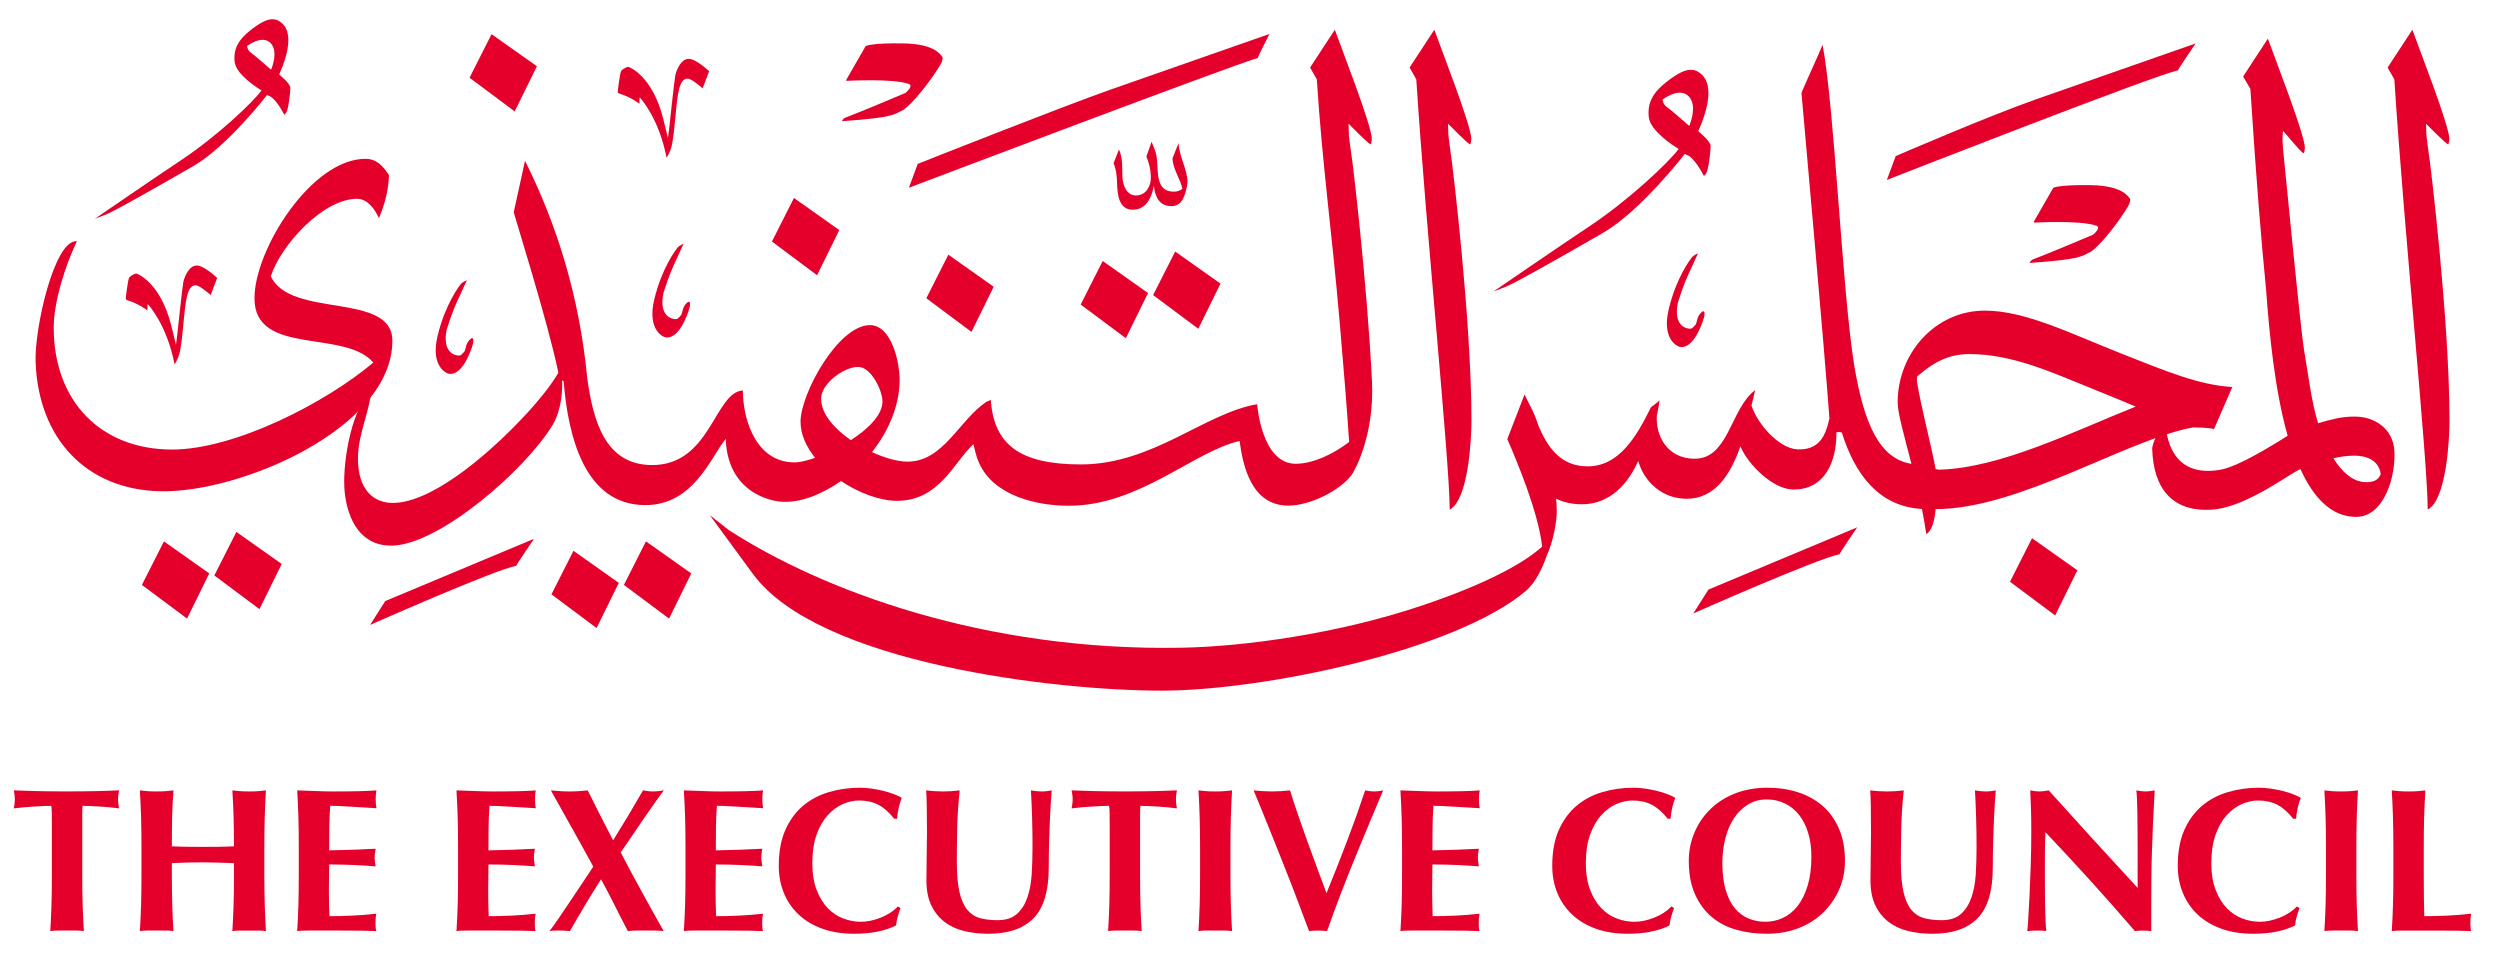<svg width="169" height="65" viewBox="0 0 169 65" fill="none" xmlns="http://www.w3.org/2000/svg">
<path d="M164.271 11.005C164.271 11.005 164.062 9.536 164.026 9.151C164.026 8.906 163.995 8.354 164.002 8.361C164.264 8.623 165.215 9.603 165.485 9.757C165.536 9.787 165.577 9.455 165.577 9.395C165.577 8.505 163.51 3.232 163.075 2.011L161.402 4.567C161.568 4.842 161.725 5.141 161.858 5.372C162.533 15.833 164.108 31.091 164.113 34.447C165.393 33.796 165.586 29.584 165.586 28.476C165.585 21.561 164.271 11.005 164.271 11.005Z" fill="#E4002B"/>
<path d="M98.157 11.005C98.157 11.005 97.948 9.536 97.912 9.151C97.912 8.906 97.88 8.354 97.886 8.361C98.149 8.623 99.1 9.603 99.37 9.757C99.421 9.787 99.462 9.455 99.462 9.395C99.462 8.505 97.394 3.232 96.96 2.011L95.287 4.567C95.452 4.842 95.609 5.141 95.742 5.372C96.417 15.833 97.992 31.091 97.998 34.447C99.278 33.796 99.471 29.584 99.471 28.476C99.471 21.561 98.157 11.005 98.157 11.005Z" fill="#E4002B"/>
<path d="M159.184 28.161C158.219 28.161 157.617 28.354 156.705 28.609C156.254 27.205 156.023 25.204 155.764 23.717C155.506 22.228 154.469 11.33 154.33 10.035C154.269 9.474 154.323 8.838 154.33 8.845C154.592 9.107 155.448 10.206 155.717 10.361C155.769 10.39 155.81 10.058 155.81 9.998C155.81 9.108 153.742 3.836 153.308 2.614L151.635 5.17C151.8 5.445 151.993 5.779 152.125 6.01C152.531 12.29 152.873 16.428 153.188 19.581C153.401 22.534 153.778 26.402 154.645 29.455C154.628 29.461 151.535 31.491 150.142 31.746C146.642 32.388 146.461 29.238 146.387 28.739C146.387 28.739 145.693 29.255 145.488 30.278C145.549 33.018 146.843 34.655 149.59 34.447C151.931 34.269 155.05 31.817 155.513 31.719C156.396 33.649 157.603 34.941 159.268 34.941C161.201 34.941 161.979 32.115 161.857 30.43C161.754 29.011 160.565 28.161 159.184 28.161ZM159.94 32.594C159.084 32.594 158.324 31.93 157.736 30.976C158.226 30.866 158.706 30.802 159.175 30.802C160 30.802 160.822 31.134 160.935 32.052C160.757 32.526 160.344 32.594 159.94 32.594Z" fill="#E4002B"/>
<path d="M143.43 23.913C140.007 22.562 136.908 20.998 134.179 20.998C130.8 20.998 128.281 23.9 128.281 27.208C128.281 27.924 128.727 29.465 129.214 31.355C127.047 31.016 126.002 28.639 125.34 24.667C124.522 19.569 124.011 7.218 123.205 3.027C123.085 3.378 121.774 6.205 121.781 6.298C122.041 9.294 123.326 23.515 123.668 28.273C123.436 29.384 123.022 30.434 121.526 30.378C120.288 30.332 118.82 28.707 118.401 27.412C118.49 27.033 118.571 26.679 118.652 26.368C116.971 27.625 116.874 31.01 114.559 31.01C112.719 31.01 111.9 29.465 112.005 28.075C112.109 27.62 112.135 27.456 112.187 27.058C112.073 27.2 111.608 27.519 111.606 27.525C110.654 29.465 109.472 31.525 107.329 31.525C105.515 31.525 104.651 30.276 104.028 28.855C103.665 27.748 103.395 27.392 103.059 26.665L101.894 29.682C102.53 31.148 103.986 34.599 104.25 36.948C102.972 38.117 100.305 39.524 96.238 40.895C90.431 42.873 84.005 43.707 79.916 43.785C66.595 44.039 55.617 39.937 49.27 35.836L47.982 34.824L50.899 38.8C55.331 44.843 71.334 46.688 78.542 46.688C85.275 46.688 98.314 44.035 103.159 39.937C103.799 39.395 104.272 38.393 104.558 37.572C104.984 36.635 105.239 35.323 105.239 34.534C105.239 34.283 105.221 34.005 105.189 33.708C105.676 33.949 106.249 34.089 106.94 34.089C108.406 34.089 109.812 33.236 110.745 31.163C111.155 32.613 112.403 33.717 114.013 33.717C115.958 33.717 116.997 32.044 117.651 30.172C118.186 31.451 119.879 33.073 121.202 33.091C123.364 33.121 124.143 31.208 124.143 29.288C124.143 29.266 124.142 29.244 124.142 29.222C124.254 29.2 124.381 29.191 124.511 29.248C125.37 31.997 126.967 34.242 129.923 34.406C130.035 34.968 130.135 35.539 130.216 36.108C130.633 35.847 130.794 35.085 130.846 34.416C136.49 34.421 143.755 29.718 148.24 28.894C149.339 28.894 149.668 29.003 149.668 29.003L150.906 26.161C148.643 26.037 146.342 25.062 143.43 23.913ZM131.121 31.748C130.99 31.752 130.979 31.721 130.853 31.711C130.451 29.661 129.901 27.685 129.583 25.785L129.587 25.458C130.668 24.528 131.663 23.936 133.138 23.936C136.016 23.936 138.637 25.146 141.47 26.29C142.41 26.669 143.477 27.104 144.374 27.486C140.253 29.126 135.246 31.637 131.121 31.748Z" fill="#E4002B"/>
<path d="M92.744 25.74C92.397 18.834 91.431 11.005 91.431 11.005C91.431 11.005 91.221 9.536 91.186 9.151C91.186 8.906 91.154 8.354 91.161 8.361C91.424 8.623 92.375 9.603 92.645 9.757C92.696 9.787 92.737 9.455 92.737 9.395C92.737 8.505 90.669 3.232 90.235 2.011L88.562 4.567C88.727 4.842 88.885 5.141 89.017 5.372C89.394 11.202 90.049 15.787 90.556 21.706C90.844 25.053 91.084 27.95 91.199 29.88C90.142 30.691 88.757 31.351 87.592 31.351C85.259 31.351 84.986 27.325 84.986 27.325C81.475 27.909 77.926 31.395 73.077 31.395C68.9 31.395 67.2 30.043 66.973 27.033L66.661 27.174C64.816 28.431 63.769 31.207 61.345 31.207C60.697 31.207 59.821 30.965 58.944 30.563C60.09 29.122 60.816 27.378 60.816 25.666C60.816 24.536 60.29 21.978 58.806 21.978C56.664 21.978 54.117 26.606 54.117 28.508C54.117 29.361 54.499 30.198 55.099 30.947C54.646 31.106 54.237 31.211 53.916 31.248C51.198 31.419 50.216 28.488 50.215 26.377C50.214 26.381 50.212 26.387 50.208 26.395C48.298 26.528 48.038 31.454 44.074 31.438C40.944 31.426 40.103 28.537 39.697 25.55C39.167 20.086 37.68 15.252 35.491 10.868L34.728 14.352C34.72 14.389 37.098 21.976 37.746 25.195C37.228 26.088 36.383 27.11 35.668 27.887C33.269 30.498 29.586 33.702 26.899 33.98C25.277 34.148 24.386 33.12 24.228 31.593C24.042 29.798 24.783 28.429 25.063 26.744L24.897 26.658C23.694 27.931 23.119 31.517 23.3 33.259C23.501 35.195 24.434 36.98 26.6 36.88C29.784 36.733 35.523 31.768 37.366 28.713C37.977 27.688 38.05 26.248 37.986 25.607L37.941 25.637C37.941 25.697 38.045 25.73 38.102 25.781C38.403 29.493 39.522 34.144 43.625 34.144C46.891 34.144 48.04 30.917 49.058 29.669C49.2 33.681 52.736 33.907 52.736 33.907C54.106 34.044 55.604 33.378 56.853 32.519C58.081 33.338 59.503 33.856 60.632 33.856C63.514 33.856 64.486 31.232 65.8 30.028C65.904 30.378 65.947 30.768 66.196 31.32C67.192 33.529 70.097 34.189 72.256 34.189C77.007 34.189 80.686 30.519 83.796 29.811C84.036 31.601 84.635 34.181 87.11 34.181C88.502 34.181 90.602 33.179 91.39 32.077C91.509 31.913 92.935 29.503 92.744 25.74ZM57.518 29.755C56.388 28.975 55.507 27.968 55.507 26.955C55.507 25.934 57.027 24.804 58.014 24.804C58.894 24.804 59.655 26.41 59.655 27.139C59.655 28.047 58.696 28.995 57.518 29.755Z" fill="#E4002B"/>
<path d="M10.847 33.21C5.82 33.104 2.59 29.645 2.406 24.459C2.326 22.216 3.665 16.183 5.198 16.303C4.404 17.986 3.632 20.387 3.632 22.16C3.632 27.091 6.78 30.389 11.638 30.389C15.874 30.389 22.044 27.213 25.234 24.508C23.301 22.237 17.202 24.098 17.202 20.167C17.202 16.864 21.057 10.737 24.7 10.737C25.472 10.737 25.903 11.241 26.294 11.839C26.273 12.84 26.003 13.825 25.617 14.745C25.35 14.164 24.859 13.438 24.139 13.438C21.815 13.438 18.979 16.596 18.306 18.672C19.616 21.552 26.524 19.706 26.524 23.032C26.524 28.949 16.249 33.324 10.847 33.21Z" fill="#E4002B"/>
<path d="M9.592 39.54L11.082 36.597L14.146 38.764L12.644 41.816L9.592 39.54Z" fill="#E4002B"/>
<path d="M14.488 38.901L15.979 35.958L19.043 38.125L17.541 41.178L14.488 38.901Z" fill="#E4002B"/>
<path d="M37.277 40.178L38.767 37.235L41.831 39.403L40.329 42.455L37.277 40.178Z" fill="#E4002B"/>
<path d="M42.176 39.54L43.666 36.597L46.73 38.764L45.228 41.817L42.176 39.54Z" fill="#E4002B"/>
<path d="M135.875 39.327L137.365 36.383L140.43 38.552L138.927 41.603L135.875 39.327Z" fill="#E4002B"/>
<path d="M73.053 20.587L74.543 17.643L77.607 19.811L76.105 22.863L73.053 20.587Z" fill="#E4002B"/>
<path d="M77.951 19.947L79.441 17.004L82.505 19.172L81.004 22.225L77.951 19.947Z" fill="#E4002B"/>
<path d="M62.619 20.16L64.109 17.217L67.173 19.386L65.671 22.437L62.619 20.16Z" fill="#E4002B"/>
<path d="M52.182 16.328L53.671 13.384L56.736 15.553L55.234 18.605L52.182 16.328Z" fill="#E4002B"/>
<path d="M31.74 5.254L33.23 2.311L36.294 4.479L34.793 7.531L31.74 5.254Z" fill="#E4002B"/>
<path d="M138.802 12.694L137.492 14.974V15.05C137.492 15.05 140.594 14.873 141.701 15.251C142.087 15.382 141.492 15.864 141.492 15.864C141.492 15.864 138.382 17.184 137.446 17.527C137.274 17.585 137.197 17.776 137.197 17.776C140.851 17.521 140.69 17.31 141.363 17.006C142.442 16.189 143.836 14.055 143.931 13.806C144.027 13.558 144.027 13.444 143.951 13.386C143.874 13.329 143.541 12.556 141.363 12.517C139.185 12.479 138.802 12.694 138.802 12.694Z" fill="#E4002B"/>
<path d="M58.52 3.112L57.21 5.391V5.467C57.21 5.467 60.313 5.29 61.419 5.667C61.805 5.799 61.21 6.281 61.21 6.281C61.21 6.281 58.1 7.6 57.164 7.945C56.992 8.002 56.916 8.193 56.916 8.193C60.569 7.938 60.409 7.728 61.082 7.423C62.161 6.606 63.555 4.472 63.65 4.223C63.745 3.975 63.745 3.86 63.669 3.803C63.593 3.747 63.26 2.972 61.082 2.934C58.903 2.896 58.52 3.112 58.52 3.112Z" fill="#E4002B"/>
<path d="M18.873 5.039C20.121 2.221 19.14 1.606 18.891 1.441C18.306 1.052 17.571 1.542 16.906 2.065C16.156 2.655 15.752 3.294 15.866 4.201C15.97 5.036 17.387 5.935 17.612 6.073C17.632 6.086 17.643 6.092 17.643 6.092L17.68 6.114C17.075 6.935 14.646 9.238 12.189 10.863C10.627 11.897 6.412 14.789 6.412 14.789C6.412 14.789 7.366 14.436 7.498 14.342C8.085 14.068 10.8 12.538 13.088 11.215C15.376 9.892 18.059 6.414 18.059 6.414C18.059 6.414 18.191 6.508 18.21 6.489C18.683 6.697 19.194 7.719 19.194 7.719C19.194 7.719 19.194 7.832 19.345 7.624C19.496 7.416 19.628 6.244 19.628 5.941C19.629 5.638 18.873 5.039 18.873 5.039ZM18.324 4.712C18.324 4.712 17.153 3.688 16.982 3.577C16.704 3.397 16.704 3.104 16.704 3.104C17.838 2.329 18.305 2.821 18.457 3.161C18.736 3.788 18.324 4.712 18.324 4.712Z" fill="#E4002B"/>
<path d="M114.803 8.873C116.189 5.742 115.099 5.058 114.823 4.874C114.173 4.443 113.356 4.986 112.617 5.567C111.784 6.223 111.336 6.933 111.461 7.942C111.577 8.869 113.151 9.868 113.402 10.022C113.424 10.035 113.436 10.043 113.436 10.043L113.477 10.067C112.804 10.979 110.105 13.537 107.376 15.344C105.64 16.492 100.957 19.706 100.957 19.706C100.957 19.706 102.017 19.314 102.163 19.209C102.815 18.905 105.832 17.206 108.374 15.735C110.916 14.264 113.898 10.4 113.898 10.4C113.898 10.4 114.045 10.505 114.066 10.484C114.591 10.715 115.158 11.849 115.158 11.849C115.158 11.849 115.158 11.976 115.326 11.744C115.494 11.513 115.641 10.211 115.641 9.874C115.642 9.538 114.803 8.873 114.803 8.873ZM114.192 8.509C114.192 8.509 112.892 7.372 112.701 7.249C112.392 7.049 112.392 6.723 112.392 6.723C113.652 5.862 114.17 6.408 114.339 6.787C114.651 7.483 114.192 8.509 114.192 8.509Z" fill="#E4002B"/>
<path d="M43.229 6.629L43.228 7.018C43.228 7.018 42.675 6.578 41.935 6.348C41.917 6.357 41.756 6.271 41.756 6.238C41.756 6.203 41.9 4.884 42.002 4.774C42.104 4.663 42.377 4.518 42.462 4.518C42.547 4.518 44.109 5.138 44.829 8.017C44.837 8.017 45.154 9.339 45.154 9.339L45.249 8.577C45.249 8.577 45.586 5.402 45.649 5.105C45.734 4.698 46.045 3.987 46.546 3.978C47.048 3.969 47.939 4.813 47.939 4.813L47.498 5.974C47.498 5.974 46.789 5.336 46.508 5.317C45.92 5.278 45.81 6.253 45.657 7.922C45.504 9.59 45.402 9.964 45.291 10.22C45.181 10.475 45.061 10.662 45.061 10.662C44.527 7.923 43.254 6.594 43.254 6.594" fill="#E4002B"/>
<path d="M9.971 20.601L9.97 20.991C9.97 20.991 9.417 20.55 8.677 20.32C8.66 20.329 8.498 20.244 8.498 20.21C8.498 20.175 8.642 18.856 8.744 18.746C8.846 18.635 9.119 18.49 9.204 18.49C9.289 18.49 10.852 19.11 11.572 21.989C11.58 21.989 11.897 23.311 11.897 23.311L11.991 22.549C11.991 22.549 12.329 19.375 12.391 19.077C12.477 18.67 12.787 17.959 13.289 17.95C13.79 17.942 14.681 18.785 14.681 18.785L14.24 19.946C14.24 19.946 13.531 19.308 13.25 19.289C12.662 19.25 12.552 20.225 12.399 21.894C12.246 23.562 12.144 23.936 12.033 24.192C11.923 24.447 11.803 24.634 11.803 24.634C11.269 21.895 9.996 20.566 9.996 20.566" fill="#E4002B"/>
<path d="M31.561 18.942C31.561 18.942 31.271 19.052 31.147 19.209C31.024 19.367 30.107 20.557 29.59 22.665C29.053 24.853 30.271 25.245 30.271 25.245C30.271 25.245 31.05 25.61 31.754 23.866C31.754 23.854 32.013 23.291 32.002 22.988C32.002 22.988 31.991 22.752 31.8 22.92C31.446 23.232 31.51 23.63 31.384 23.775C31.148 24.045 31.136 24.011 31.058 24.034C30.979 24.056 29.839 24.02 30.198 22.276C30.612 20.962 30.831 20.524 31.196 19.745C31.196 19.722 31.561 18.942 31.561 18.942Z" fill="#E4002B"/>
<path d="M46.209 16.479C46.209 16.479 45.919 16.59 45.796 16.747C45.672 16.905 44.756 18.094 44.238 20.202C43.701 22.391 44.919 22.782 44.919 22.782C44.919 22.782 45.698 23.147 46.403 21.402C46.403 21.391 46.661 20.829 46.65 20.525C46.65 20.525 46.639 20.289 46.448 20.457C46.095 20.769 46.158 21.167 46.032 21.312C45.796 21.582 45.785 21.548 45.706 21.57C45.627 21.593 44.487 21.556 44.847 19.812C45.261 18.499 45.479 18.061 45.844 17.282C45.844 17.259 46.209 16.479 46.209 16.479Z" fill="#E4002B"/>
<path d="M114.787 17.127C114.787 17.127 114.498 17.237 114.374 17.395C114.25 17.553 113.334 18.742 112.817 20.85C112.279 23.039 113.498 23.43 113.498 23.43C113.498 23.43 114.277 23.794 114.981 22.05C114.981 22.039 115.24 21.476 115.229 21.173C115.229 21.173 115.218 20.936 115.027 21.105C114.673 21.417 114.737 21.815 114.61 21.96C114.374 22.229 114.362 22.195 114.284 22.218C114.205 22.241 113.065 22.204 113.424 20.46C113.838 19.146 114.057 18.708 114.423 17.93C114.423 17.907 114.787 17.127 114.787 17.127Z" fill="#E4002B"/>
<path d="M85.817 2.295C85.817 2.295 78.381 4.893 75.066 6.058C71.751 7.223 62.039 11.078 62.039 11.078L61.441 12.691C61.441 12.691 83.553 4.304 85.029 3.92C85 3.89 85.817 2.295 85.817 2.295Z" fill="#E4002B"/>
<path d="M148.427 2.935C148.427 2.935 140.991 5.532 137.676 6.698C134.361 7.863 128.149 10.55 128.149 10.55L127.552 12.163C127.552 12.163 145.77 5.025 147.233 4.757C147.203 4.726 148.427 2.935 148.427 2.935Z" fill="#E4002B"/>
<path d="M125.548 35.647L115.492 39.854L114.469 41.467C114.469 41.467 122.89 37.737 124.353 37.468C124.323 37.438 125.548 35.647 125.548 35.647Z" fill="#E4002B"/>
<path d="M36.099 36.423L26.043 40.631L25.02 42.244C25.02 42.244 33.441 38.514 34.904 38.245C34.874 38.215 36.099 36.423 36.099 36.423Z" fill="#E4002B"/>
<path d="M80.276 12.274C80.279 12.368 80.262 12.459 80.234 12.546L80.259 12.502C80.112 13.182 79.948 13.908 79.229 13.933C78.373 13.966 78.066 13.276 78.003 12.549C77.863 13.299 77.525 14.149 76.614 14.177C75.614 14.206 75.536 13.118 75.514 12.396C75.501 11.934 75.462 11.463 75.275 11.035L75.643 10.101C75.909 10.715 75.854 11.276 75.873 11.915C75.89 12.494 76.148 13.233 76.816 13.214C77.501 13.193 77.816 12.547 77.798 11.937C77.784 11.488 77.686 11 77.492 10.592L77.847 9.586L77.973 9.894L77.973 9.892L77.983 9.923L78.071 10.152C78.168 10.401 78.197 10.631 78.22 10.899C78.296 11.734 78.16 12.991 79.394 12.956C79.588 12.95 79.778 12.884 79.931 12.766C79.779 12.054 79.283 11.437 79.262 10.699C79.262 10.674 79.645 9.755 79.674 9.671C79.7 10.553 80.251 11.414 80.276 12.274Z" fill="#E4002B"/>
<path d="M3.5 54.958C3.495 54.737 3.485 54.575 3.466 54.475C3.327 54.475 3.157 54.479 2.954 54.488C2.752 54.497 2.534 54.508 2.303 54.522C2.073 54.535 1.838 54.553 1.598 54.574C1.358 54.597 1.136 54.623 0.934 54.647C0.95 54.546 0.969 54.444 0.982 54.342C0.995 54.241 1.002 54.14 1.002 54.038C1.002 53.937 0.995 53.836 0.982 53.732C0.969 53.632 0.95 53.529 0.934 53.428C1.247 53.438 1.53 53.448 1.784 53.457C2.039 53.465 2.296 53.475 2.56 53.48C2.822 53.484 3.107 53.489 3.417 53.493C3.727 53.498 4.098 53.5 4.535 53.5C4.969 53.5 5.341 53.498 5.651 53.493C5.958 53.489 6.243 53.484 6.501 53.48C6.76 53.475 7.012 53.465 7.257 53.457C7.501 53.447 7.766 53.437 8.05 53.428C8.033 53.53 8.017 53.632 8.003 53.732C7.989 53.836 7.983 53.937 7.983 54.038C7.983 54.139 7.989 54.241 8.003 54.342C8.017 54.444 8.032 54.546 8.05 54.647C7.867 54.623 7.66 54.596 7.429 54.574C7.198 54.553 6.97 54.535 6.744 54.522C6.516 54.508 6.303 54.497 6.1 54.488C5.897 54.479 5.727 54.475 5.588 54.475C5.579 54.522 5.573 54.586 5.567 54.668C5.563 54.75 5.561 54.848 5.561 54.958V55.693V59.152C5.561 59.917 5.569 60.598 5.587 61.193C5.606 61.787 5.632 62.371 5.669 62.942C5.512 62.918 5.341 62.906 5.157 62.906C4.972 62.906 4.765 62.906 4.535 62.906C4.302 62.906 4.095 62.906 3.911 62.906C3.726 62.906 3.555 62.918 3.399 62.942C3.434 62.371 3.461 61.788 3.48 61.193C3.498 60.598 3.507 59.917 3.507 59.152V55.693C3.508 55.425 3.505 55.182 3.5 54.958Z" fill="#E4002B"/>
<path d="M14.766 58.314C14.415 58.301 14.066 58.294 13.715 58.294C13.366 58.294 13.016 58.298 12.667 58.307C12.317 58.316 11.966 58.33 11.617 58.347V59.139C11.617 59.907 11.626 60.591 11.645 61.188C11.661 61.785 11.689 62.368 11.726 62.941C11.567 62.918 11.398 62.905 11.214 62.905C11.029 62.905 10.821 62.905 10.59 62.905C10.36 62.905 10.153 62.905 9.968 62.905C9.784 62.905 9.611 62.918 9.455 62.941C9.492 62.37 9.519 61.787 9.536 61.19C9.554 60.594 9.563 59.915 9.563 59.149V57.265C9.563 56.499 9.554 55.818 9.536 55.223C9.518 54.627 9.492 54.03 9.455 53.43C9.611 53.45 9.784 53.466 9.968 53.482C10.153 53.495 10.36 53.502 10.59 53.502C10.821 53.502 11.029 53.495 11.214 53.482C11.398 53.466 11.567 53.45 11.726 53.43C11.68 54.027 11.651 54.616 11.638 55.199C11.624 55.781 11.618 56.451 11.618 57.213C11.857 57.226 12.144 57.236 12.48 57.24C12.816 57.248 13.233 57.249 13.73 57.249C14.228 57.249 14.633 57.248 14.946 57.24C15.259 57.236 15.55 57.226 15.816 57.213C15.816 56.451 15.807 55.781 15.789 55.199C15.771 54.616 15.744 54.026 15.708 53.43C15.865 53.45 16.035 53.466 16.221 53.482C16.405 53.495 16.611 53.502 16.842 53.502C17.073 53.502 17.28 53.495 17.465 53.482C17.651 53.466 17.821 53.45 17.977 53.43C17.942 54.029 17.914 54.624 17.897 55.216C17.878 55.809 17.869 56.488 17.869 57.249V59.139C17.869 59.907 17.878 60.589 17.897 61.186C17.914 61.783 17.942 62.369 17.977 62.942C17.821 62.919 17.651 62.907 17.465 62.907C17.28 62.907 17.073 62.907 16.842 62.907C16.611 62.907 16.405 62.907 16.221 62.907C16.034 62.907 15.864 62.919 15.708 62.942C15.744 62.369 15.771 61.786 15.789 61.189C15.807 60.593 15.816 59.909 15.816 59.14V58.348C15.465 58.34 15.114 58.328 14.766 58.314Z" fill="#E4002B"/>
<path d="M20.171 55.223C20.154 54.628 20.127 54.03 20.091 53.43C20.506 53.44 20.917 53.455 21.326 53.473C21.733 53.493 22.143 53.502 22.56 53.502C23.242 53.502 23.849 53.495 24.381 53.482C24.91 53.465 25.267 53.449 25.451 53.43C25.414 53.577 25.396 53.772 25.396 54.011C25.396 54.162 25.4 54.277 25.41 54.36C25.418 54.443 25.433 54.535 25.451 54.636C25.183 54.62 24.891 54.602 24.573 54.582C24.254 54.563 23.946 54.545 23.645 54.526C23.345 54.508 23.076 54.496 22.837 54.485C22.597 54.477 22.426 54.472 22.325 54.472C22.285 54.979 22.264 55.48 22.259 55.978C22.254 56.474 22.252 56.977 22.252 57.484C22.852 57.474 23.394 57.46 23.879 57.442C24.362 57.425 24.867 57.403 25.393 57.375C25.365 57.533 25.346 57.653 25.337 57.735C25.328 57.819 25.323 57.906 25.323 57.998C25.323 58.07 25.331 58.147 25.343 58.227C25.357 58.305 25.374 58.418 25.393 58.565C24.341 58.481 23.294 58.438 22.252 58.438C22.252 58.734 22.249 59.028 22.242 59.323C22.237 59.618 22.233 59.913 22.233 60.207C22.233 60.805 22.246 61.381 22.269 61.934C22.796 61.934 23.32 61.921 23.846 61.894C24.373 61.869 24.904 61.826 25.439 61.767C25.42 61.869 25.405 61.96 25.396 62.044C25.387 62.127 25.383 62.241 25.383 62.389C25.383 62.537 25.387 62.652 25.396 62.734C25.405 62.817 25.421 62.888 25.439 62.941C25.189 62.93 24.882 62.921 24.519 62.914C24.153 62.909 23.653 62.906 23.015 62.906C22.454 62.906 21.998 62.906 21.648 62.906C21.307 62.906 21.034 62.906 20.828 62.906C20.621 62.906 20.465 62.909 20.359 62.914C20.252 62.922 20.162 62.93 20.09 62.941C20.126 62.37 20.152 61.787 20.17 61.19C20.189 60.595 20.197 59.915 20.197 59.149V57.265C20.198 56.499 20.19 55.818 20.171 55.223Z" fill="#E4002B"/>
<path d="M30.938 55.223C30.919 54.628 30.893 54.03 30.857 53.43C31.273 53.44 31.685 53.455 32.092 53.473C32.5 53.493 32.911 53.502 33.327 53.502C34.009 53.502 34.616 53.495 35.146 53.482C35.676 53.465 36.033 53.449 36.219 53.43C36.182 53.577 36.163 53.772 36.163 54.011C36.163 54.162 36.168 54.277 36.178 54.36C36.186 54.443 36.201 54.535 36.219 54.636C35.951 54.62 35.658 54.602 35.339 54.582C35.021 54.563 34.713 54.545 34.412 54.526C34.112 54.508 33.843 54.496 33.603 54.485C33.363 54.477 33.193 54.472 33.092 54.472C33.053 54.979 33.031 55.48 33.026 55.978C33.021 56.474 33.019 56.977 33.019 57.484C33.619 57.474 34.161 57.46 34.646 57.442C35.13 57.425 35.634 57.403 36.16 57.375C36.132 57.533 36.113 57.653 36.104 57.735C36.096 57.819 36.092 57.906 36.092 57.998C36.092 58.07 36.097 58.147 36.112 58.227C36.126 58.305 36.142 58.418 36.16 58.565C35.108 58.481 34.063 58.438 33.02 58.438C33.02 58.734 33.015 59.028 33.011 59.323C33.004 59.618 33.002 59.913 33.002 60.207C33.002 60.805 33.013 61.381 33.038 61.934C33.565 61.934 34.09 61.921 34.615 61.894C35.142 61.869 35.671 61.826 36.206 61.767C36.187 61.869 36.174 61.96 36.165 62.044C36.156 62.127 36.152 62.241 36.152 62.389C36.152 62.537 36.156 62.652 36.165 62.734C36.174 62.817 36.187 62.888 36.206 62.941C35.957 62.93 35.65 62.921 35.287 62.914C34.921 62.909 34.422 62.906 33.784 62.906C33.223 62.906 32.767 62.906 32.416 62.906C32.076 62.906 31.802 62.906 31.596 62.906C31.389 62.906 31.233 62.909 31.128 62.914C31.022 62.922 30.932 62.93 30.858 62.941C30.895 62.37 30.921 61.787 30.939 61.19C30.957 60.595 30.965 59.915 30.965 59.149V57.265C30.965 56.499 30.956 55.818 30.938 55.223Z" fill="#E4002B"/>
<path d="M39.317 57.148C39.021 56.617 38.734 56.104 38.458 55.611C38.181 55.118 37.933 54.672 37.711 54.274C37.49 53.877 37.333 53.597 37.241 53.43C37.462 53.449 37.674 53.465 37.877 53.482C38.081 53.495 38.288 53.502 38.5 53.502C38.711 53.502 38.917 53.495 39.115 53.482C39.314 53.465 39.519 53.449 39.731 53.43C40.006 53.993 40.288 54.555 40.575 55.118C40.861 55.681 41.152 56.245 41.447 56.808C41.797 56.245 42.14 55.681 42.478 55.118C42.814 54.555 43.144 53.993 43.467 53.43C43.596 53.449 43.717 53.465 43.827 53.482C43.938 53.495 44.053 53.502 44.173 53.502C44.284 53.502 44.397 53.495 44.511 53.482C44.627 53.465 44.75 53.449 44.88 53.43C44.722 53.634 44.526 53.9 44.291 54.232C44.056 54.565 43.805 54.925 43.538 55.312C43.271 55.7 43 56.098 42.727 56.503C42.455 56.91 42.2 57.283 41.96 57.623C42.19 58.067 42.445 58.548 42.721 59.066C42.996 59.581 43.271 60.085 43.544 60.575C43.816 61.063 44.069 61.521 44.304 61.945C44.538 62.37 44.725 62.703 44.865 62.941C44.652 62.918 44.447 62.905 44.249 62.905C44.05 62.905 43.851 62.905 43.647 62.905C43.444 62.905 43.243 62.905 43.045 62.905C42.848 62.905 42.646 62.918 42.444 62.941C42.148 62.379 41.852 61.803 41.558 61.212C41.262 60.62 40.954 60.03 40.631 59.44C40.254 60.03 39.889 60.617 39.538 61.206C39.189 61.79 38.852 62.37 38.528 62.941C38.317 62.918 38.091 62.905 37.85 62.905C37.739 62.905 37.627 62.905 37.511 62.905C37.396 62.905 37.274 62.918 37.145 62.941C37.319 62.721 37.527 62.433 37.767 62.077C38.008 61.72 38.261 61.345 38.528 60.949C38.796 60.552 39.065 60.148 39.338 59.738C39.611 59.327 39.866 58.94 40.105 58.582C39.874 58.157 39.611 57.679 39.317 57.148Z" fill="#E4002B"/>
<path d="M46.311 55.223C46.294 54.628 46.265 54.03 46.228 53.43C46.645 53.44 47.057 53.455 47.465 53.473C47.87 53.493 48.282 53.502 48.699 53.502C49.38 53.502 49.988 53.495 50.519 53.482C51.048 53.465 51.406 53.449 51.59 53.43C51.552 53.577 51.535 53.772 51.535 54.011C51.535 54.162 51.54 54.277 51.548 54.36C51.559 54.443 51.572 54.535 51.59 54.636C51.323 54.62 51.03 54.602 50.712 54.582C50.392 54.563 50.084 54.545 49.784 54.526C49.484 54.508 49.216 54.496 48.975 54.485C48.737 54.477 48.565 54.472 48.463 54.472C48.424 54.979 48.403 55.48 48.398 55.978C48.393 56.474 48.39 56.977 48.39 57.484C48.99 57.474 49.533 57.46 50.017 57.442C50.5 57.425 51.006 57.403 51.532 57.375C51.504 57.533 51.485 57.653 51.477 57.735C51.468 57.819 51.462 57.906 51.462 57.998C51.462 58.07 51.469 58.147 51.483 58.227C51.497 58.305 51.513 58.418 51.531 58.565C50.479 58.481 49.432 58.438 48.39 58.438C48.39 58.734 48.388 59.028 48.381 59.323C48.376 59.618 48.373 59.913 48.373 60.207C48.373 60.805 48.385 61.381 48.409 61.934C48.936 61.934 49.46 61.921 49.986 61.894C50.512 61.869 51.042 61.826 51.577 61.767C51.559 61.869 51.545 61.96 51.536 62.044C51.527 62.127 51.523 62.241 51.523 62.389C51.523 62.537 51.527 62.652 51.536 62.734C51.545 62.817 51.56 62.888 51.577 62.941C51.328 62.93 51.022 62.921 50.657 62.914C50.293 62.909 49.793 62.906 49.156 62.906C48.593 62.906 48.138 62.906 47.789 62.906C47.447 62.906 47.174 62.906 46.968 62.906C46.76 62.906 46.604 62.909 46.499 62.914C46.392 62.922 46.302 62.93 46.228 62.941C46.265 62.37 46.293 61.787 46.311 61.19C46.329 60.595 46.339 59.915 46.339 59.149V57.265C46.339 56.499 46.329 55.818 46.311 55.223Z" fill="#E4002B"/>
<path d="M60.684 61.974C60.629 62.171 60.591 62.367 60.574 62.559C59.826 62.936 58.886 63.122 57.751 63.122C56.949 63.122 56.232 63.01 55.598 62.784C54.968 62.557 54.433 62.24 53.993 61.827C53.554 61.417 53.22 60.93 52.99 60.367C52.759 59.805 52.645 59.194 52.645 58.538C52.645 57.58 52.793 56.765 53.094 56.095C53.394 55.428 53.795 54.883 54.297 54.461C54.801 54.042 55.385 53.734 56.049 53.541C56.714 53.346 57.409 53.25 58.138 53.25C58.379 53.25 58.633 53.269 58.9 53.307C59.167 53.344 59.425 53.392 59.673 53.453C59.923 53.513 60.16 53.585 60.387 53.668C60.612 53.752 60.803 53.842 60.96 53.934C60.868 54.166 60.796 54.398 60.745 54.636C60.695 54.868 60.66 55.109 60.641 55.347H60.448C60.098 54.906 59.737 54.587 59.369 54.399C59 54.21 58.567 54.114 58.069 54.114C57.699 54.114 57.328 54.199 56.955 54.365C56.581 54.532 56.243 54.785 55.938 55.127C55.634 55.47 55.387 55.904 55.197 56.435C55.009 56.967 54.914 57.601 54.914 58.341C54.914 59.051 55.011 59.658 55.204 60.16C55.399 60.664 55.649 61.074 55.958 61.393C56.268 61.71 56.619 61.944 57.01 62.092C57.402 62.239 57.796 62.312 58.192 62.312C58.415 62.312 58.64 62.288 58.871 62.237C59.102 62.186 59.327 62.116 59.549 62.029C59.77 61.941 59.979 61.833 60.177 61.705C60.377 61.576 60.549 61.432 60.697 61.275L60.877 61.386C60.804 61.58 60.739 61.775 60.684 61.974Z" fill="#E4002B"/>
<path d="M65.174 62.936C64.663 62.812 64.219 62.605 63.842 62.316C63.464 62.023 63.167 61.648 62.951 61.191C62.735 60.735 62.626 60.179 62.626 59.524C62.626 59.154 62.63 58.824 62.636 58.533C62.641 58.243 62.645 57.972 62.645 57.722C62.645 57.474 62.647 57.233 62.654 57.004C62.659 56.772 62.664 56.534 62.664 56.283C62.664 55.536 62.659 54.931 62.649 54.469C62.641 54.008 62.626 53.663 62.609 53.431C62.793 53.45 62.981 53.466 63.176 53.483C63.368 53.496 63.558 53.503 63.741 53.503C63.926 53.503 64.115 53.496 64.308 53.483C64.502 53.466 64.691 53.45 64.875 53.431C64.782 54.326 64.726 55.16 64.708 55.929C64.691 56.698 64.682 57.482 64.682 58.275C64.682 59.114 64.741 59.792 64.861 60.308C64.979 60.825 65.157 61.224 65.391 61.506C65.627 61.788 65.913 61.974 66.253 62.067C66.594 62.16 66.988 62.204 67.438 62.204C67.991 62.204 68.423 62.067 68.736 61.789C69.048 61.513 69.285 61.144 69.445 60.683C69.606 60.222 69.705 59.693 69.743 59.098C69.779 58.503 69.798 57.882 69.798 57.236C69.798 56.6 69.789 55.967 69.771 55.334C69.754 54.703 69.726 54.067 69.691 53.431C69.82 53.45 69.945 53.466 70.066 53.483C70.186 53.496 70.298 53.503 70.4 53.503C70.52 53.503 70.638 53.496 70.747 53.483C70.859 53.466 70.975 53.45 71.096 53.431C71.075 53.635 71.055 53.906 71.035 54.248C71.014 54.59 70.994 54.985 70.974 55.432C70.952 55.88 70.935 56.373 70.919 56.914C70.905 57.452 70.896 58.023 70.896 58.624C70.896 60.228 70.552 61.382 69.862 62.079C69.171 62.777 68.158 63.123 66.825 63.123C66.236 63.122 65.685 63.061 65.174 62.936Z" fill="#E4002B"/>
<path d="M75.008 54.958C75.004 54.737 74.993 54.575 74.975 54.475C74.835 54.475 74.666 54.479 74.462 54.488C74.26 54.497 74.041 54.508 73.81 54.522C73.581 54.535 73.346 54.553 73.106 54.574C72.865 54.597 72.645 54.623 72.441 54.647C72.46 54.546 72.477 54.444 72.49 54.342C72.504 54.241 72.511 54.14 72.511 54.038C72.511 53.937 72.504 53.836 72.49 53.732C72.477 53.632 72.46 53.529 72.441 53.428C72.755 53.438 73.04 53.448 73.293 53.457C73.547 53.465 73.805 53.475 74.068 53.48C74.331 53.484 74.617 53.489 74.926 53.493C75.235 53.498 75.608 53.5 76.042 53.5C76.477 53.5 76.849 53.498 77.159 53.493C77.469 53.489 77.752 53.484 78.01 53.48C78.268 53.475 78.52 53.465 78.765 53.457C79.008 53.447 79.275 53.437 79.56 53.428C79.541 53.53 79.525 53.632 79.512 53.732C79.499 53.836 79.492 53.937 79.492 54.038C79.492 54.139 79.499 54.241 79.512 54.342C79.526 54.444 79.541 54.546 79.56 54.647C79.376 54.623 79.168 54.596 78.938 54.574C78.707 54.553 78.478 54.535 78.253 54.522C78.027 54.508 77.812 54.497 77.61 54.488C77.407 54.479 77.236 54.475 77.096 54.475C77.087 54.522 77.081 54.586 77.075 54.668C77.071 54.75 77.07 54.848 77.07 54.958V55.693V59.152C77.07 59.917 77.079 60.598 77.096 61.193C77.114 61.787 77.142 62.371 77.177 62.942C77.02 62.918 76.85 62.906 76.665 62.906C76.481 62.906 76.273 62.906 76.042 62.906C75.812 62.906 75.604 62.906 75.42 62.906C75.235 62.906 75.064 62.918 74.908 62.942C74.943 62.371 74.971 61.788 74.989 61.193C75.007 60.598 75.015 59.917 75.015 59.152V55.693C75.015 55.425 75.013 55.182 75.008 54.958Z" fill="#E4002B"/>
<path d="M81.097 55.223C81.08 54.627 81.052 54.03 81.017 53.43C81.174 53.45 81.344 53.466 81.529 53.482C81.713 53.495 81.921 53.502 82.152 53.502C82.382 53.502 82.59 53.495 82.774 53.482C82.96 53.466 83.13 53.45 83.287 53.43C83.251 54.03 83.224 54.627 83.206 55.223C83.188 55.818 83.179 56.499 83.179 57.265V59.15C83.179 59.916 83.187 60.595 83.206 61.191C83.224 61.787 83.251 62.371 83.287 62.942C83.13 62.918 82.96 62.906 82.774 62.906C82.59 62.906 82.383 62.906 82.152 62.906C81.921 62.906 81.713 62.906 81.529 62.906C81.344 62.906 81.174 62.918 81.017 62.942C81.052 62.371 81.08 61.788 81.097 61.191C81.115 60.595 81.125 59.916 81.125 59.15V57.265C81.124 56.499 81.115 55.818 81.097 55.223Z" fill="#E4002B"/>
<path d="M91.066 56.844C91.518 55.657 91.923 54.519 92.285 53.43C92.516 53.48 92.718 53.502 92.893 53.502C93.067 53.502 93.27 53.48 93.501 53.43C93.27 53.974 92.995 54.63 92.673 55.396C92.349 56.165 92.012 56.975 91.663 57.835C91.31 58.693 90.965 59.564 90.623 60.451C90.283 61.337 89.98 62.168 89.711 62.942C89.525 62.918 89.324 62.906 89.103 62.906C88.881 62.906 88.679 62.918 88.493 62.942C88.356 62.573 88.186 62.127 87.988 61.601C87.79 61.073 87.578 60.514 87.352 59.924C87.125 59.335 86.889 58.729 86.639 58.111C86.39 57.492 86.151 56.895 85.921 56.317C85.689 55.74 85.472 55.202 85.27 54.704C85.068 54.207 84.892 53.781 84.744 53.43C84.955 53.45 85.166 53.466 85.374 53.482C85.58 53.495 85.786 53.502 85.989 53.502C86.192 53.502 86.394 53.495 86.598 53.482C86.802 53.466 87.005 53.45 87.207 53.43C87.364 53.949 87.542 54.492 87.741 55.066C87.939 55.638 88.146 56.22 88.357 56.817C88.569 57.411 88.787 58.009 89.014 58.609C89.239 59.208 89.459 59.8 89.671 60.381C90.15 59.208 90.615 58.031 91.066 56.844Z" fill="#E4002B"/>
<path d="M94.75 55.223C94.732 54.628 94.704 54.03 94.668 53.43C95.084 53.44 95.496 53.455 95.905 53.473C96.311 53.493 96.723 53.502 97.139 53.502C97.82 53.502 98.427 53.495 98.957 53.482C99.488 53.465 99.846 53.449 100.03 53.43C99.993 53.577 99.975 53.772 99.975 54.011C99.975 54.162 99.98 54.277 99.988 54.36C99.997 54.443 100.012 54.535 100.03 54.636C99.761 54.62 99.468 54.602 99.152 54.582C98.833 54.563 98.524 54.545 98.224 54.526C97.924 54.508 97.655 54.496 97.415 54.485C97.176 54.477 97.005 54.472 96.903 54.472C96.864 54.979 96.844 55.48 96.839 55.978C96.834 56.474 96.831 56.977 96.831 57.484C97.432 57.474 97.973 57.46 98.457 57.442C98.942 57.425 99.446 57.403 99.971 57.375C99.945 57.533 99.926 57.653 99.917 57.735C99.909 57.819 99.904 57.906 99.904 57.998C99.904 58.07 99.91 58.147 99.923 58.227C99.938 58.305 99.954 58.418 99.972 58.565C98.921 58.481 97.873 58.438 96.831 58.438C96.831 58.734 96.829 59.028 96.823 59.323C96.817 59.618 96.814 59.913 96.814 60.207C96.814 60.805 96.827 61.381 96.85 61.934C97.376 61.934 97.902 61.921 98.428 61.894C98.953 61.869 99.483 61.826 100.017 61.767C99.999 61.869 99.986 61.96 99.977 62.044C99.967 62.127 99.964 62.241 99.964 62.389C99.964 62.537 99.967 62.652 99.977 62.734C99.986 62.817 100 62.888 100.017 62.941C99.77 62.93 99.462 62.921 99.098 62.914C98.733 62.909 98.233 62.906 97.596 62.906C97.033 62.906 96.578 62.906 96.229 62.906C95.888 62.906 95.615 62.906 95.407 62.906C95.202 62.906 95.045 62.909 94.939 62.914C94.833 62.922 94.743 62.93 94.67 62.941C94.706 62.37 94.734 61.787 94.752 61.19C94.769 60.595 94.778 59.915 94.778 59.149V57.265C94.776 56.499 94.767 55.818 94.75 55.223Z" fill="#E4002B"/>
<path d="M112.972 61.974C112.917 62.171 112.879 62.367 112.861 62.559C112.113 62.936 111.173 63.122 110.039 63.122C109.235 63.122 108.519 63.01 107.887 62.784C107.254 62.557 106.72 62.24 106.282 61.827C105.843 61.417 105.508 60.93 105.277 60.367C105.047 59.805 104.932 59.194 104.932 58.538C104.932 57.58 105.081 56.765 105.381 56.095C105.682 55.428 106.082 54.883 106.586 54.461C107.088 54.042 107.672 53.734 108.337 53.541C108.999 53.346 109.697 53.25 110.426 53.25C110.665 53.25 110.918 53.269 111.187 53.307C111.455 53.344 111.712 53.392 111.961 53.453C112.211 53.513 112.449 53.585 112.674 53.668C112.901 53.752 113.092 53.842 113.25 53.934C113.157 54.166 113.085 54.398 113.035 54.636C112.984 54.868 112.949 55.109 112.931 55.347H112.737C112.387 54.906 112.027 54.587 111.659 54.399C111.291 54.21 110.857 54.114 110.358 54.114C109.991 54.114 109.618 54.199 109.245 54.365C108.871 54.532 108.532 54.785 108.227 55.127C107.922 55.47 107.677 55.904 107.487 56.435C107.298 56.967 107.203 57.601 107.203 58.341C107.203 59.051 107.3 59.658 107.495 60.16C107.687 60.664 107.94 61.074 108.249 61.393C108.557 61.71 108.907 61.944 109.301 62.092C109.692 62.239 110.086 62.312 110.482 62.312C110.704 62.312 110.929 62.288 111.162 62.237C111.392 62.186 111.618 62.116 111.839 62.029C112.06 61.941 112.269 61.833 112.467 61.705C112.665 61.576 112.838 61.432 112.988 61.275L113.167 61.386C113.092 61.58 113.027 61.775 112.972 61.974Z" fill="#E4002B"/>
<path d="M114.544 56.282C114.797 55.681 115.155 55.156 115.616 54.704C116.078 54.251 116.634 53.895 117.29 53.638C117.944 53.381 118.674 53.249 119.476 53.249C120.214 53.249 120.901 53.352 121.536 53.554C122.173 53.758 122.727 54.063 123.198 54.468C123.668 54.874 124.039 55.389 124.311 56.013C124.584 56.637 124.719 57.362 124.719 58.193C124.719 58.886 124.587 59.532 124.326 60.132C124.062 60.733 123.698 61.256 123.232 61.704C122.766 62.152 122.211 62.501 121.566 62.749C120.919 62.999 120.208 63.122 119.435 63.122C118.706 63.122 118.02 63.033 117.38 62.852C116.738 62.673 116.18 62.381 115.706 61.98C115.231 61.579 114.854 61.066 114.579 60.443C114.301 59.82 114.162 59.075 114.162 58.207C114.162 57.525 114.29 56.882 114.544 56.282ZM122.229 56.295C122.083 55.818 121.876 55.414 121.613 55.082C121.351 54.749 121.032 54.492 120.66 54.313C120.284 54.132 119.878 54.042 119.436 54.042C118.965 54.042 118.542 54.156 118.17 54.383C117.795 54.609 117.48 54.917 117.222 55.303C116.964 55.691 116.769 56.145 116.635 56.669C116.5 57.191 116.433 57.747 116.433 58.337C116.433 59.075 116.511 59.7 116.669 60.205C116.826 60.716 117.038 61.124 117.306 61.433C117.572 61.742 117.881 61.967 118.232 62.104C118.582 62.244 118.951 62.311 119.337 62.311C119.752 62.311 120.149 62.225 120.527 62.048C120.906 61.873 121.235 61.607 121.517 61.246C121.798 60.886 122.024 60.429 122.195 59.875C122.364 59.321 122.45 58.664 122.45 57.906C122.451 57.307 122.377 56.77 122.229 56.295Z" fill="#E4002B"/>
<path d="M128.991 62.936C128.48 62.812 128.035 62.605 127.659 62.316C127.282 62.023 126.985 61.648 126.768 61.191C126.553 60.736 126.444 60.179 126.444 59.524C126.444 59.154 126.447 58.824 126.454 58.533C126.459 58.243 126.463 57.972 126.463 57.722C126.463 57.474 126.464 57.233 126.471 57.004C126.477 56.772 126.48 56.534 126.48 56.283C126.48 55.536 126.476 54.931 126.467 54.469C126.458 54.008 126.444 53.663 126.426 53.431C126.61 53.45 126.8 53.467 126.993 53.483C127.186 53.496 127.375 53.503 127.558 53.503C127.743 53.503 127.933 53.496 128.126 53.483C128.318 53.467 128.508 53.45 128.692 53.431C128.599 54.327 128.546 55.16 128.526 55.929C128.507 56.698 128.498 57.482 128.498 58.275C128.498 59.114 128.559 59.792 128.679 60.308C128.796 60.825 128.974 61.224 129.208 61.506C129.442 61.788 129.73 61.974 130.072 62.067C130.411 62.16 130.807 62.205 131.257 62.205C131.807 62.205 132.241 62.067 132.553 61.789C132.866 61.514 133.102 61.144 133.264 60.683C133.424 60.222 133.524 59.694 133.561 59.098C133.597 58.503 133.615 57.882 133.615 57.236C133.615 56.6 133.606 55.967 133.587 55.334C133.571 54.703 133.543 54.067 133.508 53.431C133.638 53.45 133.763 53.467 133.883 53.483C134.004 53.496 134.115 53.503 134.219 53.503C134.338 53.503 134.453 53.496 134.566 53.483C134.675 53.467 134.792 53.45 134.913 53.431C134.892 53.635 134.872 53.906 134.852 54.248C134.831 54.59 134.811 54.985 134.791 55.432C134.77 55.881 134.753 56.373 134.737 56.914C134.723 57.452 134.713 58.023 134.713 58.624C134.713 60.228 134.369 61.382 133.679 62.079C132.989 62.777 131.977 63.124 130.642 63.124C130.051 63.122 129.503 63.061 128.991 62.936Z" fill="#E4002B"/>
<path d="M137.289 54.58C137.27 54.147 137.256 53.763 137.245 53.43C137.504 53.479 137.713 53.502 137.869 53.502C138.026 53.502 138.233 53.479 138.492 53.43C139.499 54.546 140.494 55.645 141.479 56.727C142.461 57.806 143.472 58.905 144.504 60.021V58.816V57.474C144.504 57.023 144.503 56.576 144.498 56.137C144.494 55.701 144.49 55.294 144.485 54.925C144.48 54.556 144.471 54.238 144.458 53.971C144.445 53.702 144.43 53.523 144.412 53.43C144.67 53.48 144.877 53.502 145.036 53.502C145.192 53.502 145.399 53.48 145.657 53.43C145.61 54.27 145.572 55.031 145.54 55.709C145.511 56.387 145.488 57.027 145.469 57.625C145.447 58.227 145.436 58.82 145.432 59.406C145.426 59.993 145.423 60.616 145.423 61.28V62.942C145.239 62.919 145.051 62.907 144.858 62.907C144.654 62.907 144.474 62.919 144.318 62.942C142.418 60.728 140.402 58.5 138.271 56.256C138.26 56.522 138.252 56.791 138.244 57.058C138.238 57.328 138.234 57.599 138.234 57.876V59.482C138.234 60.036 138.237 60.506 138.242 60.893C138.247 61.282 138.254 61.609 138.266 61.878C138.276 62.146 138.286 62.364 138.296 62.535C138.305 62.706 138.316 62.841 138.325 62.942C138.214 62.919 138.104 62.907 137.994 62.907C137.882 62.907 137.779 62.907 137.677 62.907C137.464 62.907 137.252 62.919 137.041 62.942C137.057 62.87 137.081 62.608 137.108 62.155C137.136 61.702 137.166 61.15 137.198 60.498C137.23 59.849 137.258 59.143 137.282 58.38C137.305 57.62 137.315 56.887 137.315 56.186C137.317 55.548 137.308 55.014 137.289 54.58Z" fill="#E4002B"/>
<path d="M155.255 61.974C155.2 62.171 155.164 62.367 155.147 62.559C154.399 62.936 153.458 63.122 152.323 63.122C151.52 63.122 150.803 63.01 150.17 62.784C149.54 62.557 149.004 62.24 148.566 61.827C148.128 61.417 147.793 60.93 147.562 60.367C147.332 59.805 147.217 59.194 147.217 58.538C147.217 57.58 147.366 56.765 147.666 56.095C147.966 55.428 148.367 54.883 148.871 54.461C149.373 54.042 149.957 53.734 150.621 53.541C151.284 53.346 151.981 53.25 152.71 53.25C152.95 53.25 153.204 53.269 153.472 53.307C153.74 53.344 153.998 53.392 154.247 53.453C154.495 53.513 154.733 53.585 154.959 53.668C155.186 53.752 155.378 53.842 155.534 53.934C155.441 54.166 155.369 54.398 155.318 54.636C155.268 54.868 155.233 55.109 155.215 55.347H155.021C154.671 54.906 154.311 54.587 153.943 54.399C153.573 54.21 153.14 54.114 152.642 54.114C152.273 54.114 151.901 54.199 151.529 54.365C151.154 54.532 150.815 54.785 150.51 55.127C150.205 55.47 149.958 55.904 149.771 56.435C149.581 56.967 149.486 57.601 149.486 58.341C149.486 59.051 149.583 59.658 149.778 60.16C149.97 60.664 150.221 61.074 150.532 61.393C150.841 61.71 151.191 61.944 151.583 62.092C151.975 62.239 152.369 62.312 152.766 62.312C152.987 62.312 153.212 62.288 153.444 62.237C153.673 62.186 153.899 62.116 154.123 62.029C154.343 61.941 154.551 61.833 154.75 61.705C154.949 61.576 155.122 61.432 155.27 61.275L155.45 61.386C155.377 61.58 155.311 61.775 155.255 61.974Z" fill="#E4002B"/>
<path d="M157.209 55.223C157.191 54.627 157.163 54.03 157.129 53.43C157.285 53.45 157.455 53.466 157.64 53.482C157.826 53.495 158.032 53.502 158.264 53.502C158.495 53.502 158.701 53.495 158.885 53.482C159.071 53.466 159.241 53.45 159.398 53.43C159.362 54.03 159.335 54.627 159.317 55.223C159.299 55.818 159.29 56.499 159.29 57.265V59.15C159.29 59.916 159.299 60.595 159.317 61.191C159.335 61.787 159.362 62.371 159.398 62.942C159.241 62.918 159.071 62.906 158.885 62.906C158.701 62.906 158.495 62.906 158.264 62.906C158.033 62.906 157.826 62.906 157.64 62.906C157.455 62.906 157.285 62.918 157.129 62.942C157.163 62.371 157.191 61.788 157.209 61.191C157.228 60.595 157.237 59.916 157.237 59.15V57.265C157.237 56.499 157.228 55.818 157.209 55.223Z" fill="#E4002B"/>
<path d="M161.764 55.223C161.746 54.627 161.72 54.03 161.684 53.43C161.842 53.45 162.013 53.466 162.196 53.482C162.38 53.495 162.589 53.502 162.819 53.502C163.049 53.502 163.257 53.495 163.443 53.482C163.627 53.466 163.796 53.45 163.954 53.43C163.917 54.029 163.891 54.626 163.872 55.22C163.855 55.814 163.846 56.494 163.846 57.261V59.14C163.846 59.665 163.848 60.173 163.855 60.661C163.861 61.15 163.87 61.575 163.881 61.934C164.409 61.934 164.934 61.921 165.459 61.895C165.986 61.87 166.517 61.827 167.05 61.767C167.033 61.869 167.019 61.96 167.011 62.044C167.001 62.127 166.996 62.242 166.996 62.389C166.996 62.537 167.001 62.652 167.011 62.734C167.019 62.818 167.034 62.888 167.05 62.942C166.803 62.931 166.494 62.922 166.131 62.915C165.767 62.91 165.266 62.907 164.63 62.907C164.067 62.907 163.61 62.907 163.256 62.907C162.914 62.907 162.638 62.907 162.429 62.907C162.22 62.907 162.063 62.91 161.956 62.915C161.849 62.922 161.759 62.931 161.684 62.942C161.721 62.371 161.747 61.788 161.765 61.191C161.783 60.595 161.792 59.916 161.792 59.15V57.265C161.791 56.499 161.782 55.818 161.764 55.223Z" fill="#E4002B"/>
</svg>
